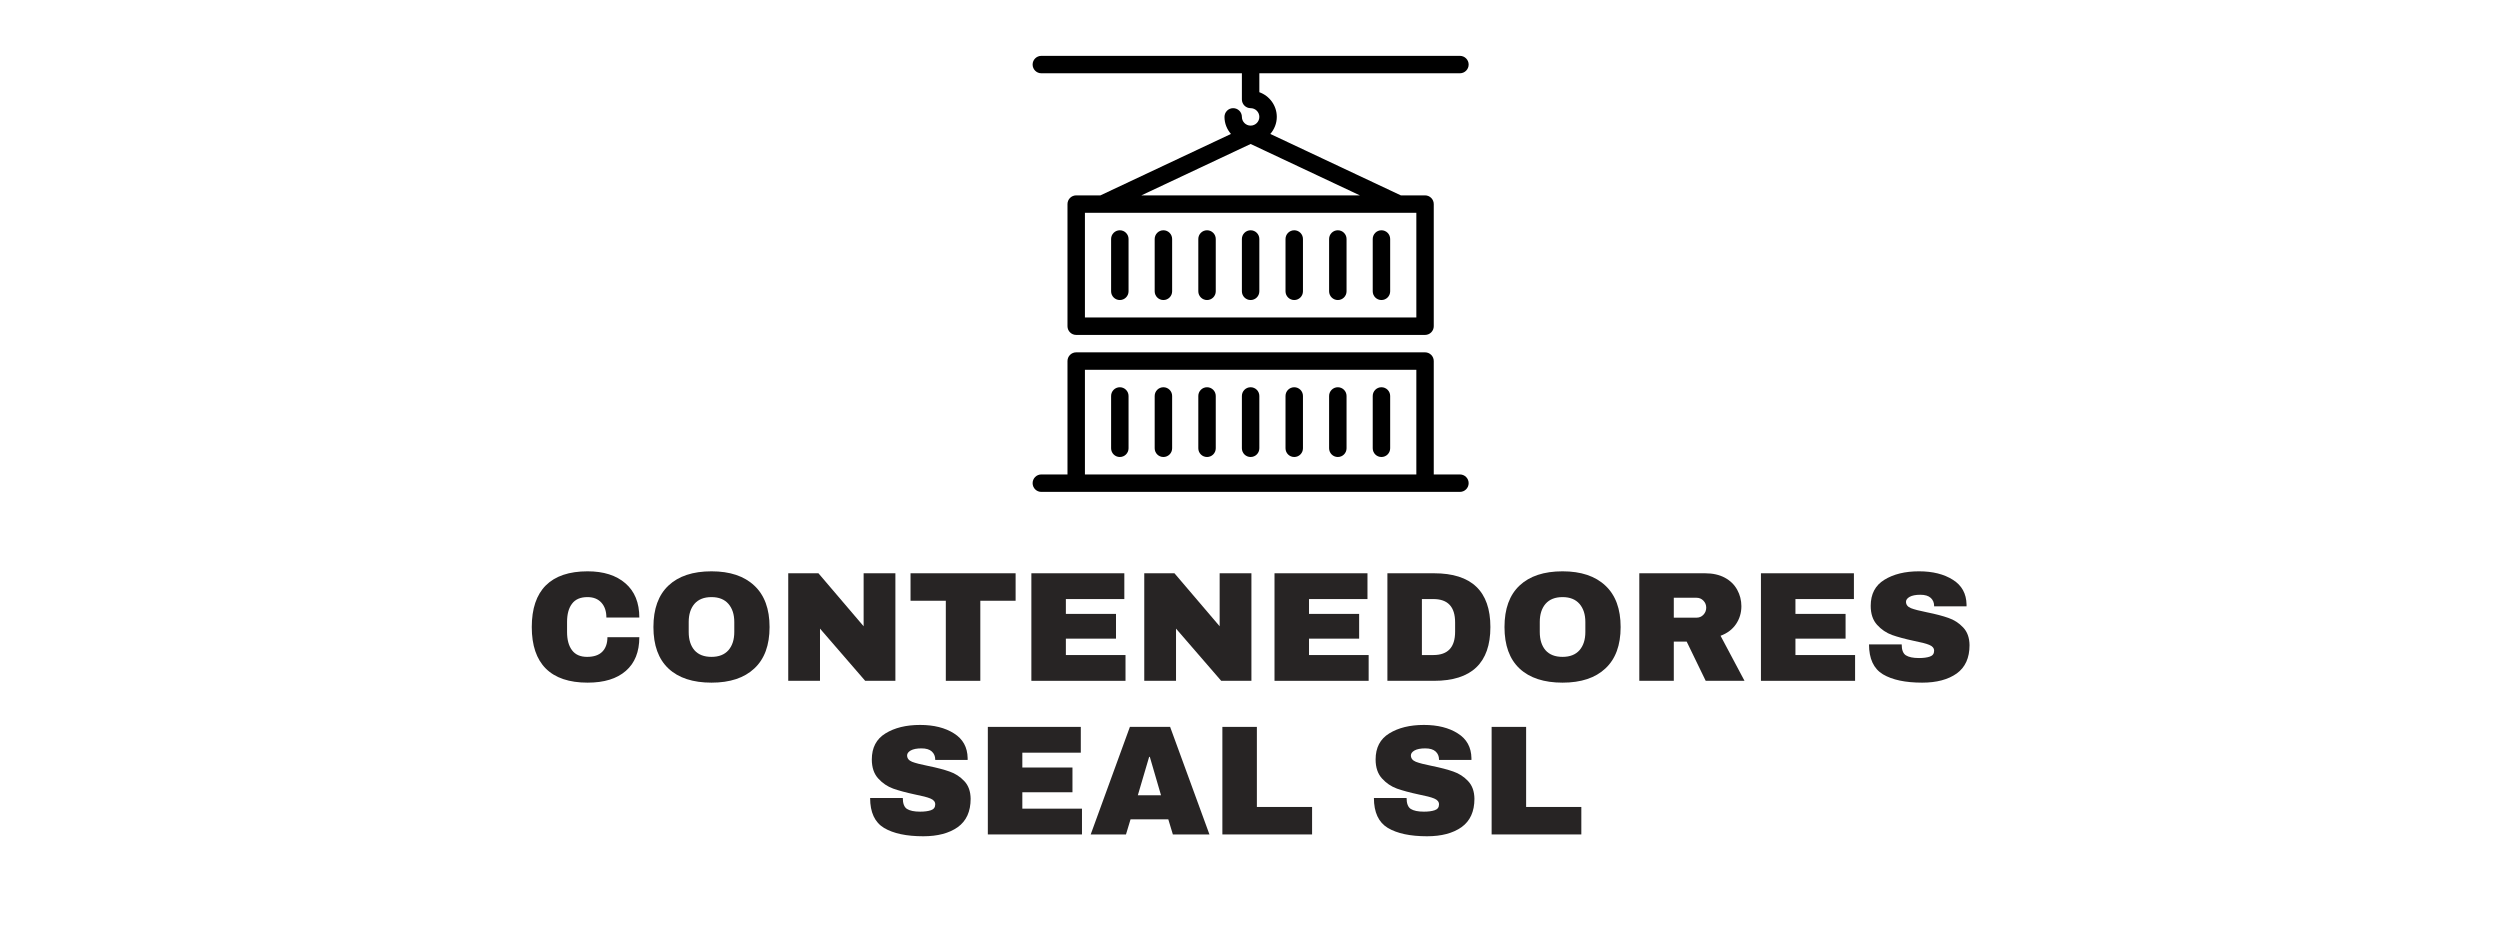 <?xml version="1.0" encoding="UTF-8"?> <svg xmlns="http://www.w3.org/2000/svg" xmlns:xlink="http://www.w3.org/1999/xlink" width="400" zoomAndPan="magnify" viewBox="0 0 300 112.5" height="150" preserveAspectRatio="xMidYMid meet" version="1.0"><defs><g></g><clipPath id="d957f09ca3"><path d="M 61.914 36 L 114.238 36 L 114.238 53.027 L 61.914 53.027 Z M 61.914 36 " clip-rule="nonzero"></path></clipPath><clipPath id="40f5e0283a"><path d="M 61.914 0.703 L 114.238 0.703 L 114.238 35 L 61.914 35 Z M 61.914 0.703 " clip-rule="nonzero"></path></clipPath><clipPath id="a116cc0df9"><path d="M 0.789 59 L 175.453 59 L 175.453 98.176 L 0.789 98.176 Z M 0.789 59 " clip-rule="nonzero"></path></clipPath><clipPath id="1fadc36692"><rect x="0" width="176" y="0" height="40"></rect></clipPath><clipPath id="8b6085cb27"><rect x="0" width="176" y="0" height="99"></rect></clipPath></defs><g transform="matrix(1, 0, 0, 1, 62, 6)"><g clip-path="url(#8b6085cb27)"><g clip-path="url(#d957f09ca3)"><path fill="#000000" d="M 113.191 50.934 L 110.051 50.934 L 110.051 37.328 C 110.051 36.75 109.582 36.281 109.004 36.281 L 67.145 36.281 C 66.566 36.281 66.098 36.75 66.098 37.328 L 66.098 50.934 L 62.957 50.934 C 62.379 50.934 61.914 51.402 61.914 51.98 C 61.914 52.559 62.379 53.027 62.957 53.027 L 113.191 53.027 C 113.77 53.027 114.238 52.559 114.238 51.98 C 114.238 51.402 113.77 50.934 113.191 50.934 Z M 68.191 50.934 L 68.191 38.375 L 107.961 38.375 L 107.961 50.934 Z M 68.191 50.934 " fill-opacity="1" fill-rule="nonzero"></path></g><g clip-path="url(#40f5e0283a)"><path fill="#000000" d="M 62.957 2.793 L 87.027 2.793 L 87.027 5.934 C 87.027 6.512 87.496 6.98 88.074 6.98 C 88.652 6.98 89.121 7.449 89.121 8.027 C 89.121 8.605 88.652 9.074 88.074 9.074 C 87.5 9.074 87.027 8.605 87.027 8.027 C 87.027 7.449 86.559 6.98 85.98 6.98 C 85.402 6.98 84.938 7.449 84.938 8.027 C 84.938 8.812 85.234 9.523 85.715 10.074 L 70.051 17.445 L 67.145 17.445 C 66.566 17.445 66.098 17.914 66.098 18.492 L 66.098 33.145 C 66.098 33.723 66.566 34.191 67.145 34.191 L 109.004 34.191 C 109.582 34.191 110.051 33.723 110.051 33.145 L 110.051 18.492 C 110.051 17.914 109.582 17.445 109.004 17.445 L 106.102 17.445 L 90.438 10.074 C 90.914 9.523 91.215 8.812 91.215 8.027 C 91.215 6.664 90.34 5.5 89.121 5.066 L 89.121 2.793 L 113.191 2.793 C 113.77 2.793 114.238 2.324 114.238 1.746 C 114.238 1.172 113.77 0.703 113.191 0.703 L 62.957 0.703 C 62.379 0.703 61.914 1.172 61.914 1.746 C 61.914 2.324 62.379 2.793 62.957 2.793 Z M 107.961 32.098 L 68.191 32.098 L 68.191 19.539 L 107.961 19.539 Z M 74.965 17.445 L 88.074 11.277 L 101.184 17.445 Z M 74.965 17.445 " fill-opacity="1" fill-rule="nonzero"></path></g><path fill="#000000" d="M 88.074 21.633 C 87.496 21.633 87.027 22.102 87.027 22.68 L 87.027 28.957 C 87.027 29.535 87.496 30.004 88.074 30.004 C 88.652 30.004 89.121 29.535 89.121 28.957 L 89.121 22.68 C 89.121 22.102 88.652 21.633 88.074 21.633 Z M 88.074 21.633 " fill-opacity="1" fill-rule="nonzero"></path><path fill="#000000" d="M 82.844 21.633 C 82.266 21.633 81.797 22.102 81.797 22.68 L 81.797 28.957 C 81.797 29.535 82.266 30.004 82.844 30.004 C 83.422 30.004 83.891 29.535 83.891 28.957 L 83.891 22.68 C 83.891 22.102 83.422 21.633 82.844 21.633 Z M 82.844 21.633 " fill-opacity="1" fill-rule="nonzero"></path><path fill="#000000" d="M 77.609 21.633 C 77.031 21.633 76.562 22.102 76.562 22.68 L 76.562 28.957 C 76.562 29.535 77.031 30.004 77.609 30.004 C 78.188 30.004 78.656 29.535 78.656 28.957 L 78.656 22.68 C 78.656 22.102 78.188 21.633 77.609 21.633 Z M 77.609 21.633 " fill-opacity="1" fill-rule="nonzero"></path><path fill="#000000" d="M 72.379 21.633 C 71.801 21.633 71.332 22.102 71.332 22.68 L 71.332 28.957 C 71.332 29.535 71.801 30.004 72.379 30.004 C 72.957 30.004 73.426 29.535 73.426 28.957 L 73.426 22.68 C 73.426 22.102 72.957 21.633 72.379 21.633 Z M 72.379 21.633 " fill-opacity="1" fill-rule="nonzero"></path><path fill="#000000" d="M 93.309 21.633 C 92.73 21.633 92.262 22.102 92.262 22.68 L 92.262 28.957 C 92.262 29.535 92.73 30.004 93.309 30.004 C 93.887 30.004 94.355 29.535 94.355 28.957 L 94.355 22.68 C 94.355 22.102 93.887 21.633 93.309 21.633 Z M 93.309 21.633 " fill-opacity="1" fill-rule="nonzero"></path><path fill="#000000" d="M 98.539 21.633 C 97.961 21.633 97.492 22.102 97.492 22.68 L 97.492 28.957 C 97.492 29.535 97.961 30.004 98.539 30.004 C 99.117 30.004 99.586 29.535 99.586 28.957 L 99.586 22.68 C 99.586 22.102 99.117 21.633 98.539 21.633 Z M 98.539 21.633 " fill-opacity="1" fill-rule="nonzero"></path><path fill="#000000" d="M 103.773 21.633 C 103.195 21.633 102.727 22.102 102.727 22.68 L 102.727 28.957 C 102.727 29.535 103.195 30.004 103.773 30.004 C 104.352 30.004 104.82 29.535 104.82 28.957 L 104.82 22.68 C 104.82 22.102 104.352 21.633 103.773 21.633 Z M 103.773 21.633 " fill-opacity="1" fill-rule="nonzero"></path><path fill="#000000" d="M 88.074 40.469 C 87.496 40.469 87.027 40.938 87.027 41.516 L 87.027 47.793 C 87.027 48.375 87.496 48.84 88.074 48.84 C 88.652 48.84 89.121 48.375 89.121 47.793 L 89.121 41.516 C 89.121 40.938 88.652 40.469 88.074 40.469 Z M 88.074 40.469 " fill-opacity="1" fill-rule="nonzero"></path><path fill="#000000" d="M 82.844 40.469 C 82.266 40.469 81.797 40.938 81.797 41.516 L 81.797 47.793 C 81.797 48.375 82.266 48.84 82.844 48.84 C 83.422 48.84 83.891 48.375 83.891 47.793 L 83.891 41.516 C 83.891 40.938 83.422 40.469 82.844 40.469 Z M 82.844 40.469 " fill-opacity="1" fill-rule="nonzero"></path><path fill="#000000" d="M 77.609 40.469 C 77.031 40.469 76.562 40.938 76.562 41.516 L 76.562 47.793 C 76.562 48.375 77.031 48.84 77.609 48.84 C 78.188 48.84 78.656 48.375 78.656 47.793 L 78.656 41.516 C 78.656 40.938 78.188 40.469 77.609 40.469 Z M 77.609 40.469 " fill-opacity="1" fill-rule="nonzero"></path><path fill="#000000" d="M 72.379 40.469 C 71.801 40.469 71.332 40.938 71.332 41.516 L 71.332 47.793 C 71.332 48.375 71.801 48.84 72.379 48.84 C 72.957 48.84 73.426 48.375 73.426 47.793 L 73.426 41.516 C 73.426 40.938 72.957 40.469 72.379 40.469 Z M 72.379 40.469 " fill-opacity="1" fill-rule="nonzero"></path><path fill="#000000" d="M 93.309 40.469 C 92.73 40.469 92.262 40.938 92.262 41.516 L 92.262 47.793 C 92.262 48.375 92.73 48.84 93.309 48.84 C 93.887 48.84 94.355 48.375 94.355 47.793 L 94.355 41.516 C 94.355 40.938 93.887 40.469 93.309 40.469 Z M 93.309 40.469 " fill-opacity="1" fill-rule="nonzero"></path><path fill="#000000" d="M 98.539 40.469 C 97.961 40.469 97.492 40.938 97.492 41.516 L 97.492 47.793 C 97.492 48.375 97.961 48.84 98.539 48.84 C 99.117 48.84 99.586 48.375 99.586 47.793 L 99.586 41.516 C 99.586 40.938 99.117 40.469 98.539 40.469 Z M 98.539 40.469 " fill-opacity="1" fill-rule="nonzero"></path><path fill="#000000" d="M 103.773 40.469 C 103.195 40.469 102.727 40.938 102.727 41.516 L 102.727 47.793 C 102.727 48.375 103.195 48.84 103.773 48.84 C 104.352 48.84 104.82 48.375 104.82 47.793 L 104.82 41.516 C 104.82 40.938 104.352 40.469 103.773 40.469 Z M 103.773 40.469 " fill-opacity="1" fill-rule="nonzero"></path><g clip-path="url(#a116cc0df9)"><g transform="matrix(1, 0, 0, 1, -0, 59)"><g clip-path="url(#1fadc36692)"><g fill="#272424" fill-opacity="1"><g transform="translate(0.969, 16.699)"><g><path d="M 7.547 -13.141 C 9.461 -13.141 10.973 -12.66 12.078 -11.703 C 13.191 -10.742 13.75 -9.375 13.75 -7.594 L 9.797 -7.594 C 9.797 -8.344 9.598 -8.938 9.203 -9.375 C 8.805 -9.82 8.25 -10.047 7.531 -10.047 C 6.688 -10.047 6.066 -9.781 5.672 -9.25 C 5.273 -8.727 5.078 -8 5.078 -7.062 L 5.078 -5.859 C 5.078 -4.93 5.273 -4.203 5.672 -3.672 C 6.066 -3.141 6.672 -2.875 7.484 -2.875 C 8.285 -2.875 8.891 -3.078 9.297 -3.484 C 9.711 -3.898 9.922 -4.484 9.922 -5.234 L 13.75 -5.234 C 13.75 -3.473 13.207 -2.125 12.125 -1.188 C 11.051 -0.25 9.523 0.219 7.547 0.219 C 5.336 0.219 3.664 -0.344 2.531 -1.469 C 1.406 -2.594 0.844 -4.254 0.844 -6.453 C 0.844 -8.66 1.406 -10.328 2.531 -11.453 C 3.664 -12.578 5.336 -13.141 7.547 -13.141 Z M 7.547 -13.141 "></path></g></g></g><g fill="#272424" fill-opacity="1"><g transform="translate(15.567, 16.699)"><g><path d="M 7.812 -13.141 C 10.031 -13.141 11.742 -12.566 12.953 -11.422 C 14.172 -10.285 14.781 -8.629 14.781 -6.453 C 14.781 -4.273 14.172 -2.617 12.953 -1.484 C 11.742 -0.348 10.031 0.219 7.812 0.219 C 5.582 0.219 3.863 -0.344 2.656 -1.469 C 1.445 -2.602 0.844 -4.266 0.844 -6.453 C 0.844 -8.641 1.445 -10.301 2.656 -11.438 C 3.863 -12.57 5.582 -13.141 7.812 -13.141 Z M 7.812 -10.047 C 6.914 -10.047 6.234 -9.773 5.766 -9.234 C 5.305 -8.691 5.078 -7.969 5.078 -7.062 L 5.078 -5.859 C 5.078 -4.941 5.305 -4.211 5.766 -3.672 C 6.234 -3.141 6.914 -2.875 7.812 -2.875 C 8.695 -2.875 9.375 -3.141 9.844 -3.672 C 10.312 -4.211 10.547 -4.941 10.547 -5.859 L 10.547 -7.062 C 10.547 -7.969 10.312 -8.691 9.844 -9.234 C 9.375 -9.773 8.695 -10.047 7.812 -10.047 Z M 7.812 -10.047 "></path></g></g></g><g fill="#272424" fill-opacity="1"><g transform="translate(31.197, 16.699)"><g><path d="M 10.625 0 L 5.203 -6.266 L 5.203 0 L 1.391 0 L 1.391 -12.906 L 5.016 -12.906 L 10.438 -6.547 L 10.438 -12.906 L 14.25 -12.906 L 14.25 0 Z M 10.625 0 "></path></g></g></g><g fill="#272424" fill-opacity="1"><g transform="translate(46.826, 16.699)"><g><path d="M 8.812 -9.609 L 8.812 0 L 4.672 0 L 4.672 -9.609 L 0.438 -9.609 L 0.438 -12.906 L 13.047 -12.906 L 13.047 -9.609 Z M 8.812 -9.609 "></path></g></g></g><g fill="#272424" fill-opacity="1"><g transform="translate(60.373, 16.699)"><g><path d="M 1.391 -12.906 L 12.547 -12.906 L 12.547 -9.812 L 5.531 -9.812 L 5.531 -8.031 L 11.547 -8.031 L 11.547 -5.062 L 5.531 -5.062 L 5.531 -3.094 L 12.688 -3.094 L 12.688 0 L 1.391 0 Z M 1.391 -12.906 "></path></g></g></g><g fill="#272424" fill-opacity="1"><g transform="translate(73.92, 16.699)"><g><path d="M 10.625 0 L 5.203 -6.266 L 5.203 0 L 1.391 0 L 1.391 -12.906 L 5.016 -12.906 L 10.438 -6.547 L 10.438 -12.906 L 14.25 -12.906 L 14.25 0 Z M 10.625 0 "></path></g></g></g><g fill="#272424" fill-opacity="1"><g transform="translate(89.55, 16.699)"><g><path d="M 1.391 -12.906 L 12.547 -12.906 L 12.547 -9.812 L 5.531 -9.812 L 5.531 -8.031 L 11.547 -8.031 L 11.547 -5.062 L 5.531 -5.062 L 5.531 -3.094 L 12.688 -3.094 L 12.688 0 L 1.391 0 Z M 1.391 -12.906 "></path></g></g></g><g fill="#272424" fill-opacity="1"><g transform="translate(103.097, 16.699)"><g><path d="M 6.984 -12.906 C 11.492 -12.906 13.75 -10.754 13.75 -6.453 C 13.75 -2.148 11.492 0 6.984 0 L 1.391 0 L 1.391 -12.906 Z M 5.531 -3.094 L 6.906 -3.094 C 8.645 -3.094 9.516 -4.023 9.516 -5.891 L 9.516 -7.016 C 9.516 -8.879 8.645 -9.812 6.906 -9.812 L 5.531 -9.812 Z M 5.531 -3.094 "></path></g></g></g><g fill="#272424" fill-opacity="1"><g transform="translate(117.695, 16.699)"><g><path d="M 7.812 -13.141 C 10.031 -13.141 11.742 -12.566 12.953 -11.422 C 14.172 -10.285 14.781 -8.629 14.781 -6.453 C 14.781 -4.273 14.172 -2.617 12.953 -1.484 C 11.742 -0.348 10.031 0.219 7.812 0.219 C 5.582 0.219 3.863 -0.344 2.656 -1.469 C 1.445 -2.602 0.844 -4.266 0.844 -6.453 C 0.844 -8.641 1.445 -10.301 2.656 -11.438 C 3.863 -12.57 5.582 -13.141 7.812 -13.141 Z M 7.812 -10.047 C 6.914 -10.047 6.234 -9.773 5.766 -9.234 C 5.305 -8.691 5.078 -7.969 5.078 -7.062 L 5.078 -5.859 C 5.078 -4.941 5.305 -4.211 5.766 -3.672 C 6.234 -3.141 6.914 -2.875 7.812 -2.875 C 8.695 -2.875 9.375 -3.141 9.844 -3.672 C 10.312 -4.211 10.547 -4.941 10.547 -5.859 L 10.547 -7.062 C 10.547 -7.969 10.312 -8.691 9.844 -9.234 C 9.375 -9.773 8.695 -10.047 7.812 -10.047 Z M 7.812 -10.047 "></path></g></g></g><g fill="#272424" fill-opacity="1"><g transform="translate(133.325, 16.699)"><g><path d="M 13.641 -8.953 C 13.641 -8.16 13.426 -7.445 13 -6.812 C 12.57 -6.176 11.953 -5.707 11.141 -5.406 L 14.016 0 L 9.359 0 L 7.078 -4.703 L 5.531 -4.703 L 5.531 0 L 1.391 0 L 1.391 -12.906 L 9.281 -12.906 C 10.207 -12.906 11 -12.727 11.656 -12.375 C 12.312 -12.02 12.805 -11.535 13.141 -10.922 C 13.473 -10.316 13.641 -9.66 13.641 -8.953 Z M 9.422 -8.781 C 9.422 -9.113 9.305 -9.395 9.078 -9.625 C 8.859 -9.852 8.582 -9.969 8.25 -9.969 L 5.531 -9.969 L 5.531 -7.578 L 8.25 -7.578 C 8.582 -7.578 8.859 -7.691 9.078 -7.922 C 9.305 -8.16 9.422 -8.445 9.422 -8.781 Z M 9.422 -8.781 "></path></g></g></g><g fill="#272424" fill-opacity="1"><g transform="translate(147.922, 16.699)"><g><path d="M 1.391 -12.906 L 12.547 -12.906 L 12.547 -9.812 L 5.531 -9.812 L 5.531 -8.031 L 11.547 -8.031 L 11.547 -5.062 L 5.531 -5.062 L 5.531 -3.094 L 12.688 -3.094 L 12.688 0 L 1.391 0 Z M 1.391 -12.906 "></path></g></g></g><g fill="#272424" fill-opacity="1"><g transform="translate(161.469, 16.699)"><g><path d="M 6.812 -13.141 C 8.457 -13.141 9.812 -12.801 10.875 -12.125 C 11.945 -11.457 12.492 -10.469 12.516 -9.156 L 12.516 -8.938 L 8.625 -8.938 L 8.625 -9 C 8.625 -9.383 8.488 -9.703 8.219 -9.953 C 7.945 -10.203 7.531 -10.328 6.969 -10.328 C 6.414 -10.328 5.988 -10.242 5.688 -10.078 C 5.395 -9.91 5.25 -9.711 5.25 -9.484 C 5.25 -9.141 5.445 -8.883 5.844 -8.719 C 6.25 -8.562 6.895 -8.395 7.781 -8.219 C 8.82 -8.008 9.676 -7.785 10.344 -7.547 C 11.02 -7.316 11.609 -6.938 12.109 -6.406 C 12.609 -5.883 12.863 -5.176 12.875 -4.281 C 12.875 -2.75 12.359 -1.613 11.328 -0.875 C 10.297 -0.145 8.914 0.219 7.188 0.219 C 5.176 0.219 3.609 -0.113 2.484 -0.781 C 1.367 -1.457 0.812 -2.656 0.812 -4.375 L 4.734 -4.375 C 4.734 -3.719 4.898 -3.281 5.234 -3.062 C 5.578 -2.844 6.102 -2.734 6.812 -2.734 C 7.332 -2.734 7.766 -2.789 8.109 -2.906 C 8.453 -3.02 8.625 -3.254 8.625 -3.609 C 8.625 -3.922 8.43 -4.156 8.047 -4.312 C 7.672 -4.469 7.051 -4.629 6.188 -4.797 C 5.133 -5.023 4.266 -5.258 3.578 -5.5 C 2.891 -5.75 2.289 -6.156 1.781 -6.719 C 1.27 -7.281 1.016 -8.039 1.016 -9 C 1.016 -10.414 1.562 -11.457 2.656 -12.125 C 3.75 -12.801 5.133 -13.141 6.812 -13.141 Z M 6.812 -13.141 "></path></g></g></g><g fill="#272424" fill-opacity="1"><g transform="translate(41.602, 35.133)"><g><path d="M 6.812 -13.141 C 8.457 -13.141 9.812 -12.801 10.875 -12.125 C 11.945 -11.457 12.492 -10.469 12.516 -9.156 L 12.516 -8.938 L 8.625 -8.938 L 8.625 -9 C 8.625 -9.383 8.488 -9.703 8.219 -9.953 C 7.945 -10.203 7.531 -10.328 6.969 -10.328 C 6.414 -10.328 5.988 -10.242 5.688 -10.078 C 5.395 -9.91 5.25 -9.711 5.25 -9.484 C 5.25 -9.141 5.445 -8.883 5.844 -8.719 C 6.25 -8.562 6.895 -8.395 7.781 -8.219 C 8.82 -8.008 9.676 -7.785 10.344 -7.547 C 11.02 -7.316 11.609 -6.938 12.109 -6.406 C 12.609 -5.883 12.863 -5.176 12.875 -4.281 C 12.875 -2.75 12.359 -1.613 11.328 -0.875 C 10.297 -0.145 8.914 0.219 7.188 0.219 C 5.176 0.219 3.609 -0.113 2.484 -0.781 C 1.367 -1.457 0.812 -2.656 0.812 -4.375 L 4.734 -4.375 C 4.734 -3.719 4.898 -3.281 5.234 -3.062 C 5.578 -2.844 6.102 -2.734 6.812 -2.734 C 7.332 -2.734 7.766 -2.789 8.109 -2.906 C 8.453 -3.02 8.625 -3.254 8.625 -3.609 C 8.625 -3.922 8.43 -4.156 8.047 -4.312 C 7.672 -4.469 7.051 -4.629 6.188 -4.797 C 5.133 -5.023 4.266 -5.258 3.578 -5.5 C 2.891 -5.75 2.289 -6.156 1.781 -6.719 C 1.27 -7.281 1.016 -8.039 1.016 -9 C 1.016 -10.414 1.562 -11.457 2.656 -12.125 C 3.75 -12.801 5.133 -13.141 6.812 -13.141 Z M 6.812 -13.141 "></path></g></g></g><g fill="#272424" fill-opacity="1"><g transform="translate(55.149, 35.133)"><g><path d="M 1.391 -12.906 L 12.547 -12.906 L 12.547 -9.812 L 5.531 -9.812 L 5.531 -8.031 L 11.547 -8.031 L 11.547 -5.062 L 5.531 -5.062 L 5.531 -3.094 L 12.688 -3.094 L 12.688 0 L 1.391 0 Z M 1.391 -12.906 "></path></g></g></g><g fill="#272424" fill-opacity="1"><g transform="translate(68.696, 35.133)"><g><path d="M 10.047 0 L 9.5 -1.812 L 4.969 -1.812 L 4.422 0 L 0.188 0 L 4.891 -12.906 L 9.719 -12.906 L 14.438 0 Z M 5.844 -4.703 L 8.625 -4.703 L 7.281 -9.312 L 7.203 -9.312 Z M 5.844 -4.703 "></path></g></g></g><g fill="#272424" fill-opacity="1"><g transform="translate(83.294, 35.133)"><g><path d="M 1.391 -12.906 L 5.531 -12.906 L 5.531 -3.297 L 12.156 -3.297 L 12.156 0 L 1.391 0 Z M 1.391 -12.906 "></path></g></g></g><g fill="#272424" fill-opacity="1"><g transform="translate(95.809, 35.133)"><g></g></g></g><g fill="#272424" fill-opacity="1"><g transform="translate(102.057, 35.133)"><g><path d="M 6.812 -13.141 C 8.457 -13.141 9.812 -12.801 10.875 -12.125 C 11.945 -11.457 12.492 -10.469 12.516 -9.156 L 12.516 -8.938 L 8.625 -8.938 L 8.625 -9 C 8.625 -9.383 8.488 -9.703 8.219 -9.953 C 7.945 -10.203 7.531 -10.328 6.969 -10.328 C 6.414 -10.328 5.988 -10.242 5.688 -10.078 C 5.395 -9.91 5.25 -9.711 5.25 -9.484 C 5.25 -9.141 5.445 -8.883 5.844 -8.719 C 6.25 -8.562 6.895 -8.395 7.781 -8.219 C 8.82 -8.008 9.676 -7.785 10.344 -7.547 C 11.02 -7.316 11.609 -6.938 12.109 -6.406 C 12.609 -5.883 12.863 -5.176 12.875 -4.281 C 12.875 -2.75 12.359 -1.613 11.328 -0.875 C 10.297 -0.145 8.914 0.219 7.188 0.219 C 5.176 0.219 3.609 -0.113 2.484 -0.781 C 1.367 -1.457 0.812 -2.656 0.812 -4.375 L 4.734 -4.375 C 4.734 -3.719 4.898 -3.281 5.234 -3.062 C 5.578 -2.844 6.102 -2.734 6.812 -2.734 C 7.332 -2.734 7.766 -2.789 8.109 -2.906 C 8.453 -3.02 8.625 -3.254 8.625 -3.609 C 8.625 -3.922 8.43 -4.156 8.047 -4.312 C 7.672 -4.469 7.051 -4.629 6.188 -4.797 C 5.133 -5.023 4.266 -5.258 3.578 -5.5 C 2.891 -5.75 2.289 -6.156 1.781 -6.719 C 1.27 -7.281 1.016 -8.039 1.016 -9 C 1.016 -10.414 1.562 -11.457 2.656 -12.125 C 3.75 -12.801 5.133 -13.141 6.812 -13.141 Z M 6.812 -13.141 "></path></g></g></g><g fill="#272424" fill-opacity="1"><g transform="translate(115.604, 35.133)"><g><path d="M 1.391 -12.906 L 5.531 -12.906 L 5.531 -3.297 L 12.156 -3.297 L 12.156 0 L 1.391 0 Z M 1.391 -12.906 "></path></g></g></g><g fill="#272424" fill-opacity="1"><g transform="translate(128.124, 35.133)"><g></g></g></g></g></g></g></g></g></svg> 